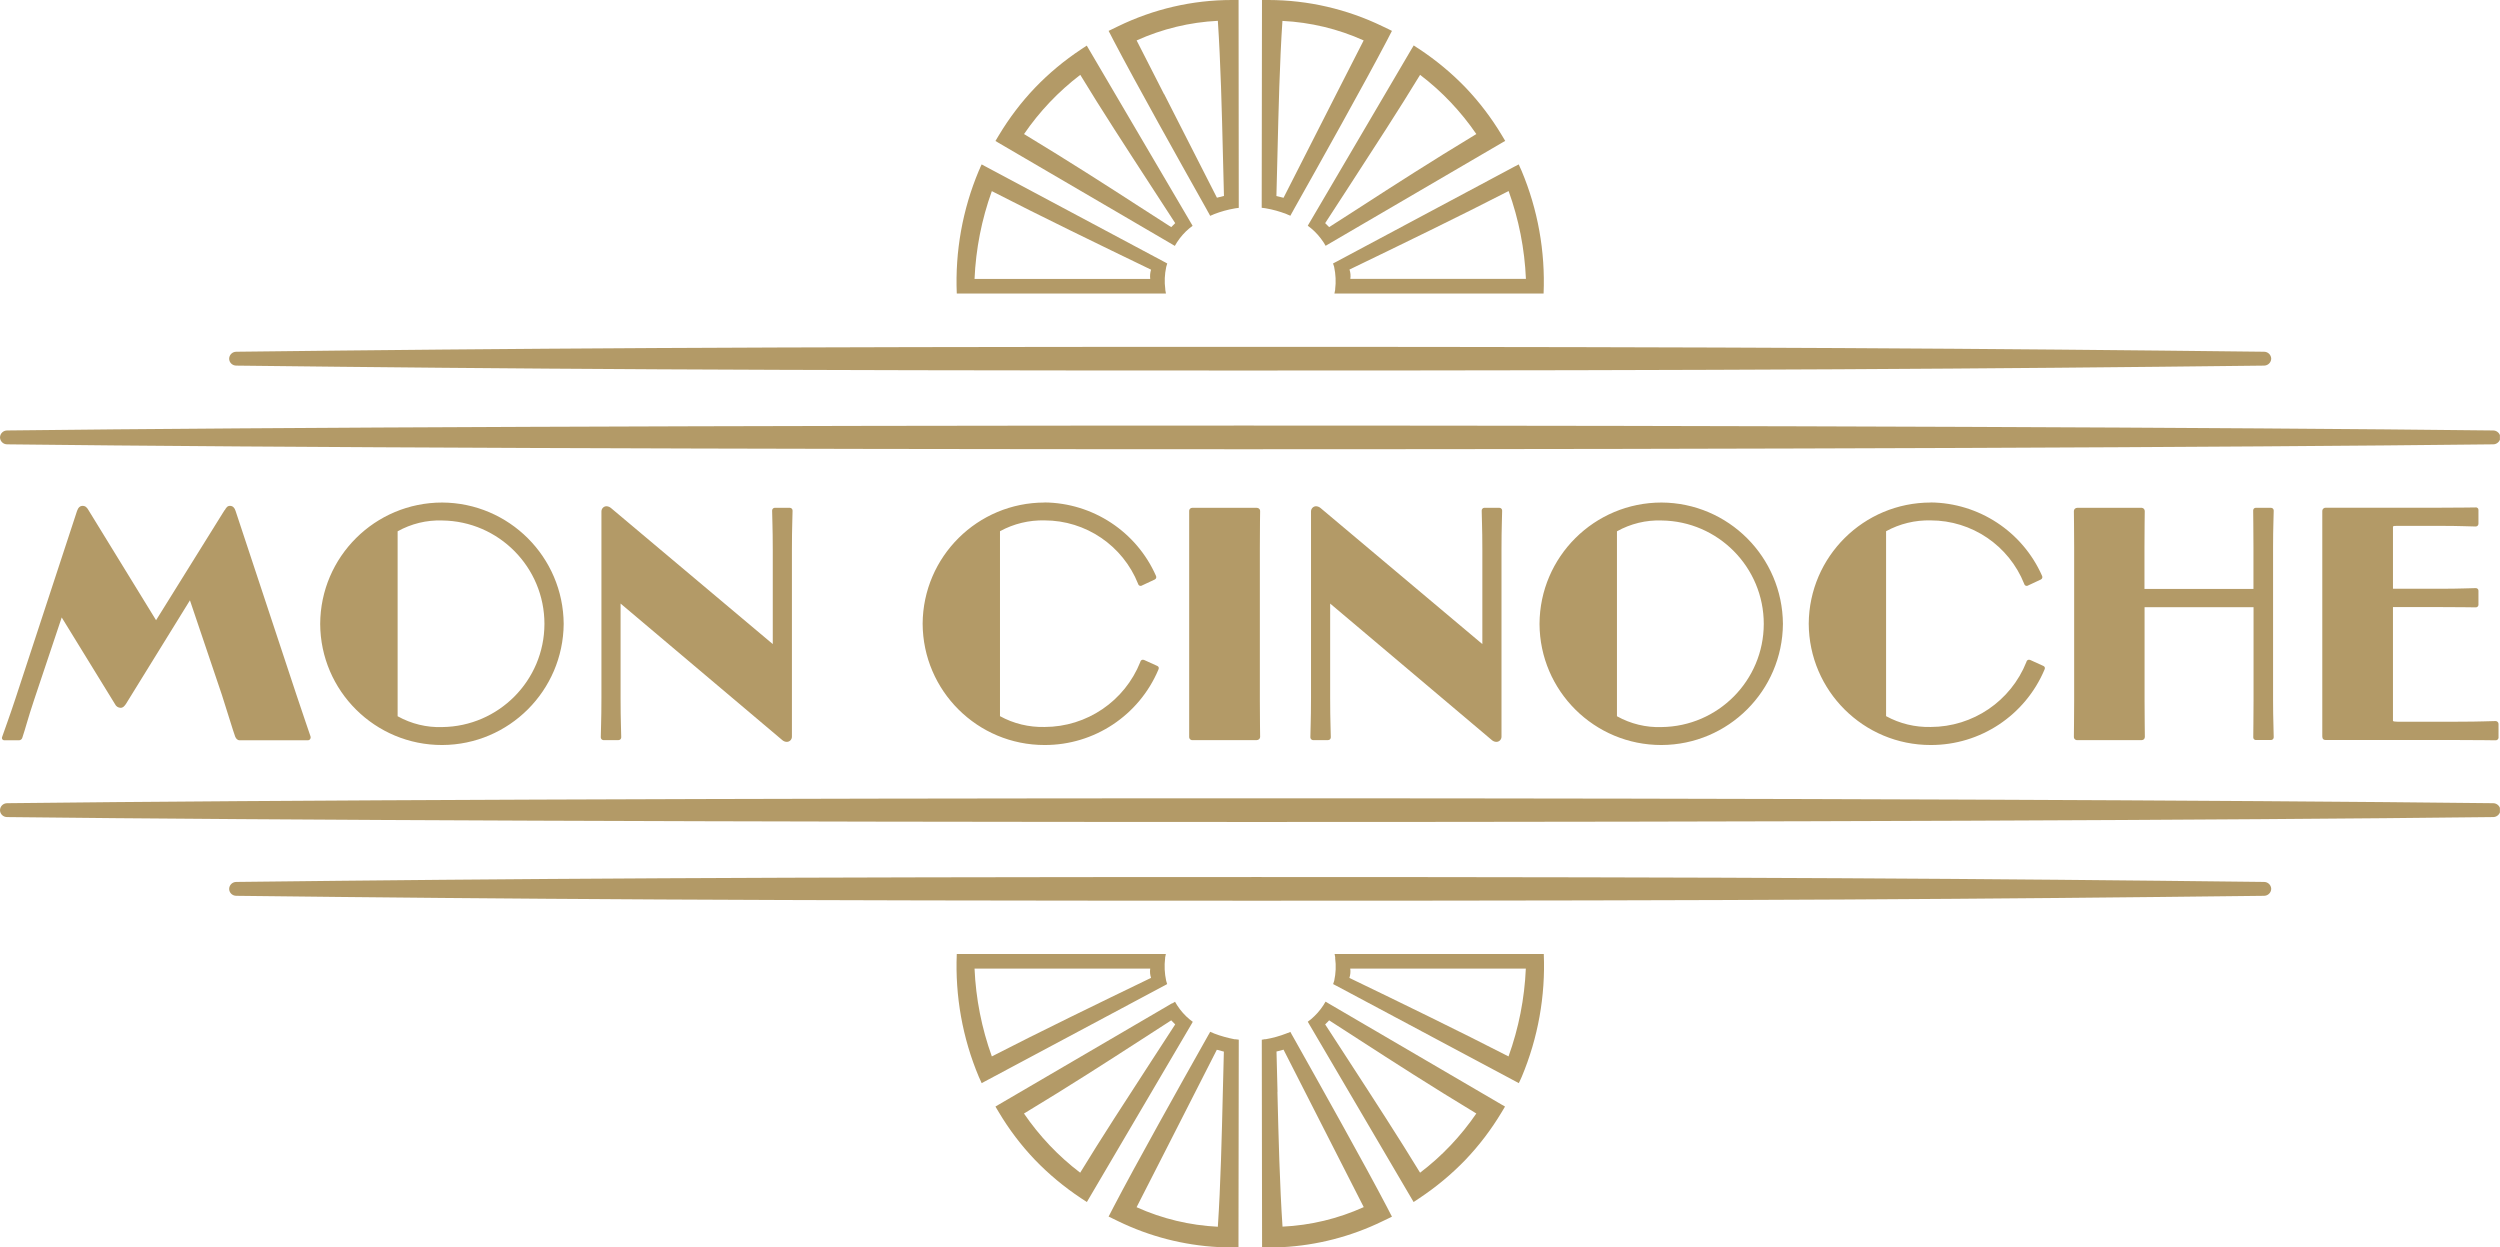 <?xml version="1.0" encoding="UTF-8"?>
<svg xmlns="http://www.w3.org/2000/svg" xmlns:xlink="http://www.w3.org/1999/xlink" id="Calque_2" data-name="Calque 2" viewBox="0 0 270.23 134.8">
  <defs>
    <style>
      .cls-1 {
        clip-path: url(#clippath);
      }

      .cls-2 {
        fill: none;
      }

      .cls-2, .cls-3 {
        stroke-width: 0px;
      }

      .cls-3 {
        fill: #b39a67;
      }
    </style>
    <clipPath id="clippath">
      <rect class="cls-2" width="270.23" height="134.8"></rect>
    </clipPath>
  </defs>
  <g id="Calque_1-2" data-name="Calque 1">
    <g id="Groupe_94" data-name="Groupe 94">
      <g class="cls-1">
        <g id="Groupe_93" data-name="Groupe 93">
          <g id="Groupe_67" data-name="Groupe 67">
            <path id="Tracé_11" data-name="Tracé 11" class="cls-3" d="M.77,86.82c-.42,0-.76.33-.77.75,0,.42.35.75.77.75,28.38.33,78.86.53,135.02.53s104.9-.19,133.7-.53c.32,0,.61-.2.73-.5v-.5c-.12-.3-.41-.5-.73-.5-28.8-.33-77.53-.53-133.7-.53s-106.65.2-135.02.53"></path>
          </g>
          <g id="Groupe_68" data-name="Groupe 68">
            <path id="Tracé_12" data-name="Tracé 12" class="cls-3" d="M25.54,95.33c-.42,0-.76.33-.77.75,0,.42.35.75.77.75,30.06.35,55.36.53,110.25.53s78.23-.17,108.93-.53c.42,0,.77-.33.78-.75-.01-.42-.36-.75-.77-.75-30.7-.36-54.83-.53-108.93-.53s-80.2.18-110.25.53"></path>
          </g>
          <g id="Groupe_69" data-name="Groupe 69">
            <path id="Tracé_13" data-name="Tracé 13" class="cls-3" d="M130.64,111.82l-.06.12s-.07.13-.18.32c-2.74,4.86-7.68,13.69-10.04,18.22l-.35.68-.18.34.35.17.68.33c3.39,1.65,7.07,2.6,10.83,2.8h2.18v-.33l.03-21.76v-.33l-.33-.04h-.11c-.76-.15-1.51-.35-2.23-.63l-.11-.05-.31-.13-.16.3ZM122.86,130.48c.82-1.61,1.87-3.67,2.96-5.8,2.46-4.82,4.99-9.78,5.71-11.21.24.07.53.14.76.2-.04,1.44-.08,2.92-.11,4.36-.12,4.95-.24,10.07-.54,14.57-3.03-.15-6.01-.86-8.78-2.11"></path>
          </g>
          <g id="Groupe_70" data-name="Groupe 70">
            <path id="Tracé_14" data-name="Tracé 14" class="cls-3" d="M126.67,108.46l-18.75,10.96-.32.19.19.32.18.3c1.1,1.85,2.41,3.58,3.9,5.14,1.5,1.56,3.17,2.94,4.97,4.14l.31.2.33.22.2-.34,11.03-18.76.06-.1.16-.28-.26-.2-.08-.06c-.52-.43-.97-.94-1.34-1.51l-.05-.08-.19-.32-.32.19ZM110.69,120.36c4.98-3.01,8.9-5.54,12.69-7.99,1.11-.72,2.16-1.39,3.22-2.08.13.14.29.3.43.44-.84,1.29-1.7,2.62-2.54,3.91-2.69,4.14-5.48,8.43-7.73,12.12-2.36-1.79-4.41-3.96-6.08-6.4"></path>
          </g>
          <g id="Groupe_71" data-name="Groupe 71">
            <path id="Tracé_15" data-name="Tracé 15" class="cls-3" d="M103.42,103.12c-.19,4.54.62,9.08,2.38,13.27l.15.33.16.36.35-.19,19.33-10.32.1-.05.27-.15-.09-.3-.02-.07c-.17-.79-.21-1.61-.11-2.42v-.07s.08-.39.08-.39h-22.61ZM105.34,104.7h18.99c-.05.34-.02.68.09,1-5.63,2.72-12.02,5.82-17.21,8.49-1.1-3.05-1.73-6.25-1.87-9.49"></path>
          </g>
          <g id="Groupe_72" data-name="Groupe 72">
            <path id="Tracé_16" data-name="Tracé 16" class="cls-3" d="M139.16,111.66l-.11.05c-.72.28-1.47.49-2.23.62h-.11s-.32.06-.32.06v.33l.03,21.76v.33h2.18c3.76-.2,7.44-1.15,10.83-2.8l.69-.33.34-.17-.18-.34-.35-.68c-2.36-4.52-7.31-13.35-10.04-18.21-.11-.2-.17-.31-.18-.32l-.07-.12-.16-.3-.31.13ZM138.09,118.02c-.03-1.44-.07-2.92-.11-4.36.24-.05.53-.13.76-.2.72,1.43,3.25,6.4,5.71,11.21l2.96,5.81c-2.77,1.25-5.75,1.97-8.78,2.11-.3-4.5-.43-9.62-.55-14.57"></path>
          </g>
          <g id="Groupe_73" data-name="Groupe 73">
            <path id="Tracé_17" data-name="Tracé 17" class="cls-3" d="M143.09,108.59l-.05.08c-.37.57-.82,1.07-1.34,1.51l-.08.06-.26.2.16.28.06.1,11.02,18.77.2.34.33-.22.3-.2c1.8-1.2,3.47-2.58,4.97-4.14,1.49-1.56,2.8-3.29,3.91-5.14l.18-.3.19-.32-.33-.19-18.75-10.96-.32-.19-.19.32ZM145.78,114.64c-.84-1.29-1.7-2.62-2.54-3.91.14-.14.3-.29.43-.44,1.06.68,2.11,1.36,3.22,2.08,3.79,2.45,7.71,4.98,12.69,7.99-1.67,2.44-3.72,4.61-6.08,6.4-2.25-3.7-5.03-7.98-7.72-12.12"></path>
          </g>
          <g id="Groupe_74" data-name="Groupe 74">
            <path id="Tracé_18" data-name="Tracé 18" class="cls-3" d="M144.32,103.51v.07c.11.81.07,1.63-.1,2.42l-.02.07-.1.3.28.15.1.05,19.34,10.32.35.19.17-.36.15-.33c1.76-4.2,2.57-8.73,2.38-13.27h-22.61l.07.39ZM145.86,105.7c.1-.32.14-.66.09-1h18.98c-.14,3.24-.77,6.44-1.87,9.49-5.18-2.66-11.57-5.77-17.21-8.49"></path>
          </g>
          <g id="Groupe_75" data-name="Groupe 75">
            <path id="Tracé_19" data-name="Tracé 19" class="cls-3" d="M.77,46.53c-.42,0-.76.33-.77.75.01.42.35.75.77.75,28.8.34,77.53.53,133.7.53s106.65-.2,135.02-.53c.32,0,.61-.2.73-.5v-.5c-.12-.3-.41-.5-.73-.5-28.38-.33-78.85-.53-135.02-.53s-104.9.19-133.7.53"></path>
          </g>
          <g id="Groupe_76" data-name="Groupe 76">
            <path id="Tracé_20" data-name="Tracé 20" class="cls-3" d="M25.54,38.02c-.42,0-.76.33-.77.75,0,.42.35.75.77.75,30.7.36,54.83.53,108.93.53s80.2-.18,110.25-.53c.42,0,.77-.33.78-.75-.01-.42-.36-.75-.77-.75-30.06-.35-55.37-.53-110.25-.53s-78.23.17-108.93.53"></path>
          </g>
          <g id="Groupe_77" data-name="Groupe 77">
            <path id="Tracé_21" data-name="Tracé 21" class="cls-3" d="M136.41,0v.37l-.03,21.76v.33l.33.04.12.02c.76.13,1.51.34,2.23.62l.11.05.31.13.16-.3.07-.12s.07-.13.18-.33c2.73-4.85,7.67-13.68,10.04-18.21l.35-.68.18-.34-.34-.17-.69-.33C145.59.98,141.39.01,137.13,0h-.73ZM137.97,21.19c.04-1.44.08-2.92.11-4.36.12-4.96.24-10.08.54-14.57,3.03.15,6.01.86,8.78,2.11-.82,1.61-1.87,3.67-2.96,5.8-2.45,4.82-4.99,9.79-5.7,11.21-.24-.07-.53-.14-.77-.19"></path>
          </g>
          <g id="Groupe_78" data-name="Groupe 78">
            <path id="Tracé_22" data-name="Tracé 22" class="cls-3" d="M152.6,5.26l-11.02,18.76-.06.1-.16.28.26.2.08.06c.52.43.97.94,1.35,1.51l.05.08.19.32.32-.19,18.76-10.96.33-.19-.19-.32-.18-.3c-1.11-1.85-2.42-3.58-3.91-5.14-1.5-1.56-3.17-2.94-4.97-4.14l-.31-.2-.33-.22-.2.34ZM143.24,24.12c.84-1.29,1.7-2.62,2.54-3.91,2.69-4.15,5.48-8.43,7.72-12.12,2.36,1.79,4.41,3.96,6.08,6.4-4.98,3.01-8.9,5.54-12.69,7.99-1.11.72-2.16,1.4-3.22,2.07-.13-.14-.29-.3-.43-.43"></path>
          </g>
          <g id="Groupe_79" data-name="Groupe 79">
            <path id="Tracé_23" data-name="Tracé 23" class="cls-3" d="M163.81,17.95l-19.34,10.33-.1.05-.28.15.1.3.02.07c.17.8.21,1.62.11,2.42v.07s-.08.39-.08.39h22.61c.19-4.55-.62-9.08-2.38-13.27l-.15-.33-.16-.36-.35.19ZM145.86,29.14c5.63-2.72,12.02-5.82,17.21-8.49,1.1,3.05,1.73,6.25,1.87,9.49h-18.98c.05-.34.02-.68-.09-1"></path>
          </g>
          <g id="Groupe_80" data-name="Groupe 80">
            <path id="Tracé_24" data-name="Tracé 24" class="cls-3" d="M133.49,0h-.35c-4.26,0-8.45.98-12.28,2.84l-.68.33-.35.17.18.34.35.68c2.36,4.52,7.3,13.35,10.04,18.22.11.2.17.31.18.33l.07.12.16.3.31-.13.11-.05c.72-.28,1.47-.49,2.23-.62l.11-.02.33-.04v-.33l-.02-21.76V0h-.38ZM125.82,10.17c-1.09-2.14-2.14-4.19-2.96-5.8,2.77-1.25,5.74-1.97,8.78-2.12.3,4.5.43,9.62.55,14.57.03,1.44.07,2.92.11,4.36-.24.05-.53.13-.76.19-.72-1.43-3.25-6.4-5.71-11.21"></path>
          </g>
          <g id="Groupe_81" data-name="Groupe 81">
            <path id="Tracé_25" data-name="Tracé 25" class="cls-3" d="M117.15,5.14l-.3.2c-1.8,1.19-3.47,2.58-4.97,4.14-1.49,1.56-2.8,3.29-3.91,5.14l-.18.3-.19.32.32.19,18.75,10.96.32.19.19-.32.05-.08c.37-.57.82-1.08,1.34-1.51l.08-.06.26-.2-.16-.28-.06-.1-11.02-18.76-.2-.34-.33.22ZM123.38,22.48c-3.79-2.45-7.72-4.98-12.69-7.99,1.67-2.44,3.72-4.6,6.08-6.4,2.24,3.7,5.03,7.98,7.72,12.12.84,1.29,1.7,2.62,2.54,3.91-.14.13-.3.29-.43.43-1.06-.68-2.11-1.36-3.22-2.07"></path>
          </g>
          <g id="Groupe_82" data-name="Groupe 82">
            <path id="Tracé_26" data-name="Tracé 26" class="cls-3" d="M105.95,18.13l-.15.33c-1.76,4.19-2.57,8.72-2.38,13.27h22.61l-.07-.39v-.07c-.11-.81-.07-1.63.1-2.42l.02-.07.09-.3-.27-.15-.1-.05-19.34-10.32-.35-.19-.17.36ZM107.21,20.66c5.19,2.67,11.58,5.77,17.21,8.49-.1.32-.13.66-.09,1h-18.99c.14-3.24.77-6.44,1.87-9.49"></path>
          </g>
          <g id="Groupe_83" data-name="Groupe 83">
            <path id="Tracé_27" data-name="Tracé 27" class="cls-3" d="M24.27,55.15l-7.4,11.89-7.3-11.89c-.17-.3-.34-.47-.64-.47-.27,0-.47.17-.6.54l-6.66,20.29c-.67,2.04-1.11,3.18-1.44,4.15-.06.13,0,.28.13.34.03.01.07.02.11.02h1.58c.18,0,.33-.13.37-.3.33-.97.6-2.08,1.27-4.08l2.98-8.9,5.76,9.37c.11.24.34.39.6.4.27,0,.4-.17.57-.4l6.93-11.22,3.45,10.21c.84,2.61,1.13,3.65,1.44,4.52.1.23.24.4.5.4h7.37c.17,0,.3-.16.29-.33,0-.04-.01-.07-.02-.1-.3-.9-.67-1.94-1.54-4.55l-6.56-19.82c-.1-.33-.3-.54-.6-.54-.27,0-.4.17-.57.47"></path>
          </g>
          <g id="Groupe_84" data-name="Groupe 84">
            <path id="Tracé_28" data-name="Tracé 28" class="cls-3" d="M34.61,67.44c.03,7.25,5.94,13.11,13.19,13.09,7.22-.03,13.07-5.87,13.13-13.09-.05-7.23-5.9-13.08-13.13-13.12-7.26,0-13.16,5.86-13.19,13.12M42.98,77.42v-19.99c1.47-.82,3.14-1.23,4.82-1.17,6.12.07,11.05,5.06,11.05,11.18-.01,6.11-4.94,11.08-11.05,11.15-1.68.06-3.35-.35-4.82-1.17"></path>
          </g>
          <g id="Groupe_85" data-name="Groupe 85">
            <path id="Tracé_29" data-name="Tracé 29" class="cls-3" d="M65.01,55.32v20.09c0,2.61-.07,3.51-.07,4.29,0,.15.11.28.27.3h1.64c.17,0,.3-.13.3-.3,0-.77-.07-1.64-.07-4.25v-10.21l17.48,14.76c.14.12.31.19.49.19.3,0,.55-.25.55-.55,0-.02,0-.03,0-.05v-20.15c0-2.58.07-3.48.07-4.25,0-.17-.13-.3-.3-.3h-1.64c-.15.01-.27.14-.27.3,0,.77.07,1.71.07,4.25v10.18l-17.48-14.7c-.14-.12-.31-.19-.49-.2-.3,0-.55.25-.55.56,0,.01,0,.03,0,.04"></path>
          </g>
          <g id="Groupe_86" data-name="Groupe 86">
            <path id="Tracé_30" data-name="Tracé 30" class="cls-3" d="M112.92,54.32c-7.25,0-13.14,5.84-13.19,13.09.03,7.26,5.93,13.13,13.19,13.12,5.36.01,10.2-3.2,12.29-8.14.1-.2.03-.33-.1-.4l-1.41-.64s-.1-.04-.16-.04c-.14,0-.26.1-.28.24-1.69,4.24-5.78,7.02-10.35,7.03-1.68.04-3.35-.36-4.82-1.17v-19.99c1.48-.81,3.14-1.21,4.82-1.17,4.45,0,8.46,2.72,10.11,6.86.03.13.14.22.27.22.06,0,.12-.02.16-.05l1.37-.64c.15-.07.21-.25.13-.4-2.11-4.78-6.83-7.88-12.05-7.93"></path>
          </g>
          <g id="Groupe_87" data-name="Groupe 87">
            <path id="Tracé_31" data-name="Tracé 31" class="cls-3" d="M135.85,54.89h-6.97c-.18,0-.33.13-.34.31,0,.02,0,.04,0,.06v24.37c-.02.18.1.34.28.37.02,0,.04,0,.05,0h6.97c.19,0,.36-.14.37-.33,0-.01,0-.02,0-.03,0-.7-.03-1.47-.03-3.92v-16.47c0-2.88.03-3.48.03-3.98.02-.18-.11-.35-.3-.37-.02,0-.05,0-.07,0"></path>
          </g>
          <g id="Groupe_88" data-name="Groupe 88">
            <path id="Tracé_32" data-name="Tracé 32" class="cls-3" d="M141.71,55.32v20.09c0,2.61-.07,3.51-.07,4.29,0,.15.12.28.27.3h1.64c.17,0,.3-.13.3-.3,0-.77-.07-1.64-.07-4.25v-10.21l17.48,14.76c.14.12.31.19.49.19.3,0,.55-.25.55-.55,0-.02,0-.03,0-.05v-20.15c0-2.58.07-3.48.07-4.25,0-.17-.13-.3-.3-.3h-1.64c-.15.01-.27.14-.27.3,0,.77.07,1.71.07,4.25v10.18l-17.48-14.7c-.14-.12-.31-.19-.49-.2-.3,0-.55.25-.55.56,0,.01,0,.03,0,.04"></path>
          </g>
          <g id="Groupe_89" data-name="Groupe 89">
            <path id="Tracé_33" data-name="Tracé 33" class="cls-3" d="M166.41,67.44c.03,7.25,5.94,13.11,13.19,13.09,7.22-.03,13.07-5.87,13.12-13.09-.05-7.23-5.89-13.08-13.12-13.12-7.26,0-13.16,5.86-13.19,13.12M174.78,77.42v-19.99c1.47-.82,3.14-1.23,4.82-1.17,6.12.07,11.05,5.06,11.05,11.18-.01,6.11-4.93,11.08-11.05,11.15-1.68.06-3.35-.35-4.82-1.17"></path>
          </g>
          <g id="Groupe_90" data-name="Groupe 90">
            <path id="Tracé_34" data-name="Tracé 34" class="cls-3" d="M208.7,54.32c-7.25,0-13.14,5.84-13.19,13.09.03,7.26,5.93,13.13,13.19,13.12,5.36.01,10.2-3.2,12.29-8.14.1-.2.03-.33-.1-.4l-1.41-.64s-.1-.04-.16-.04c-.14,0-.26.1-.28.24-1.69,4.24-5.78,7.02-10.35,7.03-1.68.04-3.34-.36-4.82-1.17v-19.99c1.48-.81,3.14-1.21,4.82-1.17,4.45,0,8.46,2.72,10.11,6.86.03.13.14.22.27.22.06,0,.12-.02.16-.05l1.37-.64c.15-.07.21-.25.13-.4-2.11-4.78-6.83-7.88-12.05-7.93"></path>
          </g>
          <g id="Groupe_91" data-name="Groupe 91">
            <path id="Tracé_35" data-name="Tracé 35" class="cls-3" d="M245.46,54.89h-1.64c-.15,0-.27.13-.27.28,0,0,0,.01,0,.02,0,.77.03,1.64.03,3.95v4.52h-11.78v-4.48c0-2.41.03-3.18.03-3.92.01-.19-.13-.35-.32-.37,0,0,0,0-.01,0h-6.96c-.19,0-.36.14-.37.33,0,.01,0,.02,0,.03,0,.74.03,1.51.03,3.92v16.54c0,2.14-.03,3.08-.03,3.92-.02.18.11.35.3.37.02,0,.05,0,.07,0h6.97c.19,0,.34-.16.33-.36,0,0,0,0,0-.01,0-.84-.03-1.77-.03-3.92v-10.08h11.78v10.08c0,2.14-.03,3.08-.03,3.98-.01.15.1.28.25.3,0,0,.01,0,.02,0h1.64c.17,0,.3-.13.3-.3,0-.9-.07-1.84-.07-3.98v-16.57c0-2.31.07-3.18.07-3.95,0-.17-.13-.3-.3-.3h0"></path>
          </g>
          <g id="Groupe_92" data-name="Groupe 92">
            <path id="Tracé_36" data-name="Tracé 36" class="cls-3" d="M267.59,54.85c-.6,0-1.54.03-3.95.03h-12.25c-.19-.01-.36.14-.37.33,0,.01,0,.02,0,.04v24.34c0,.27.13.4.37.4h14.23c2.64,0,3.55.03,4.15.03.15,0,.28-.11.3-.27v-1.51c-.01-.16-.14-.29-.3-.3-.57,0-1.51.07-4.15.07h-6.49c-.27,0-.47-.03-.47-.1v-12.29h4.99c2.44,0,3.38.03,3.95.03.15.01.28-.1.3-.25,0,0,0-.01,0-.02v-1.54c0-.15-.13-.27-.28-.27,0,0-.02,0-.02,0-.57,0-1.54.07-3.95.07h-4.99v-6.7c0-.1.23-.1.47-.1h4.52c2.41,0,3.35.07,3.95.07.17,0,.3-.13.3-.3v-1.5c0-.15-.13-.27-.28-.27,0,0-.02,0-.02,0"></path>
          </g>
        </g>
      </g>
    </g>
  </g>
</svg>
